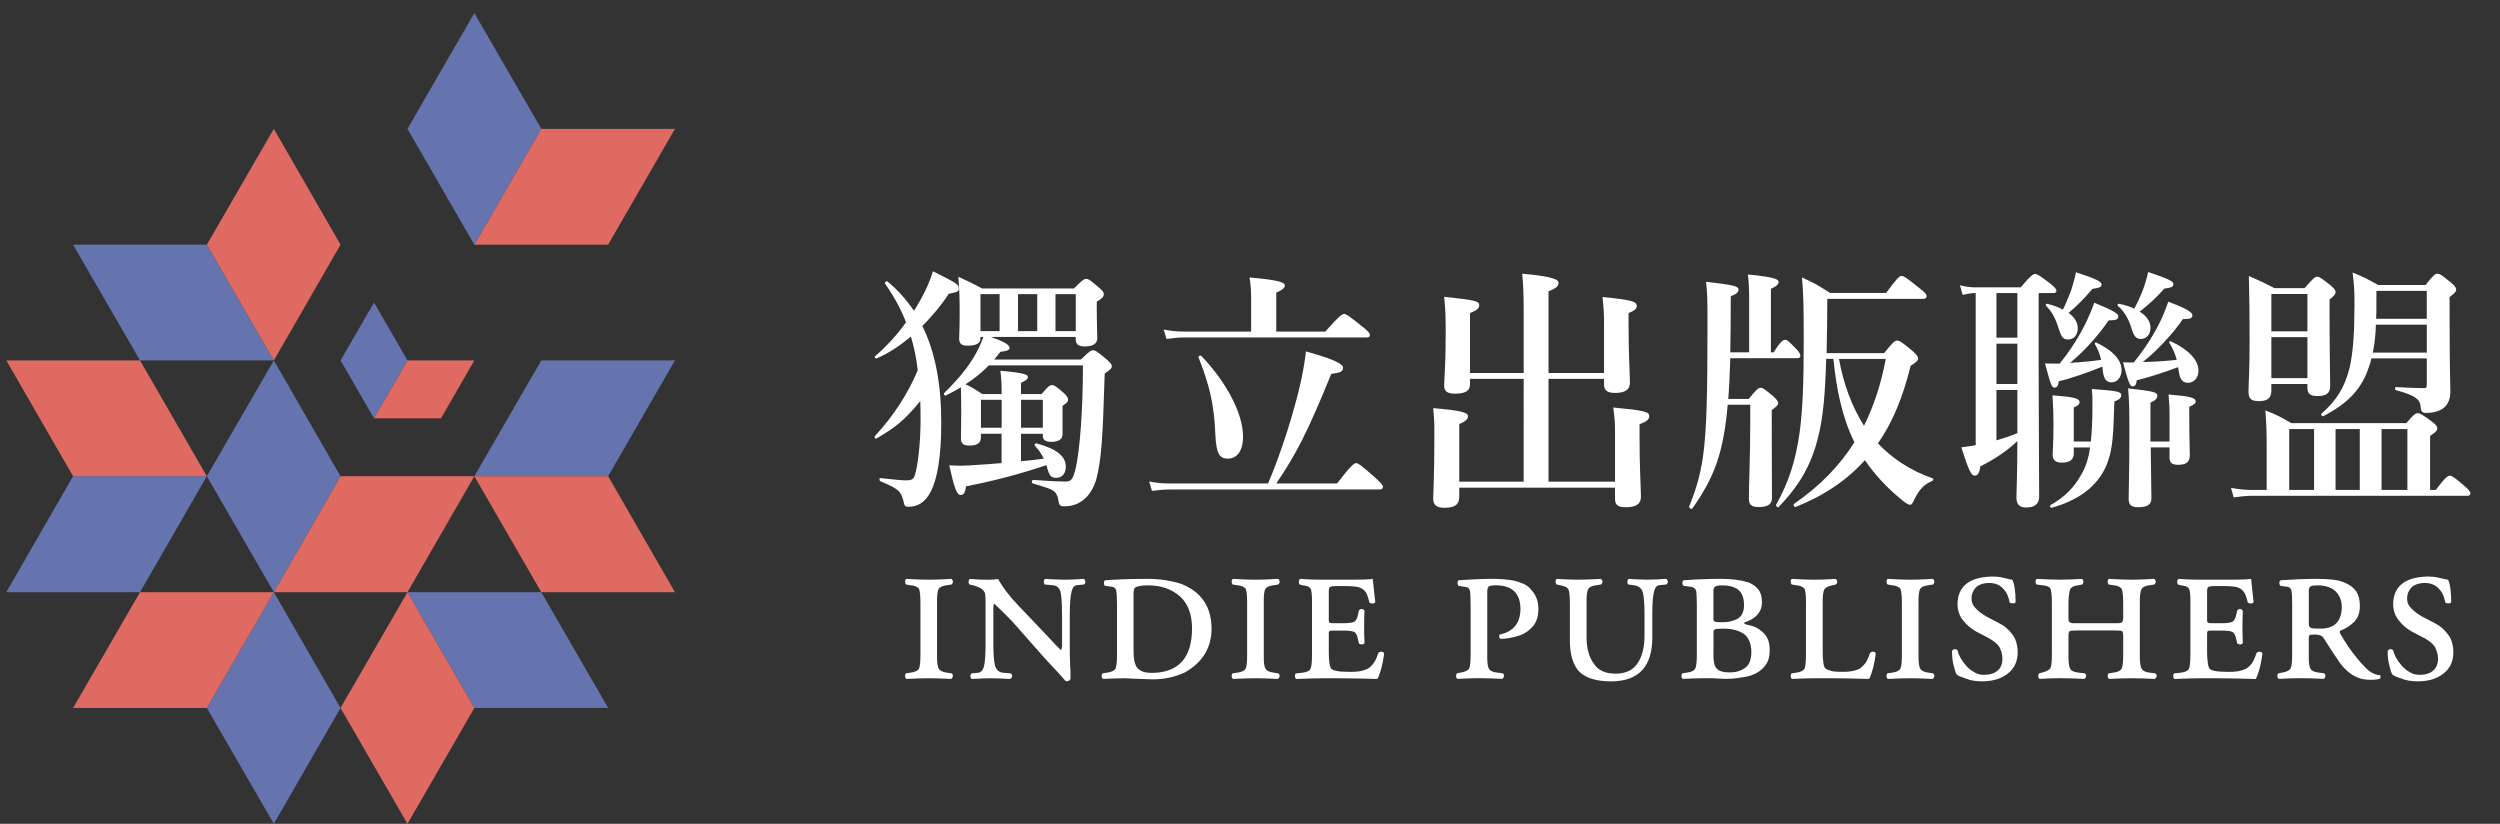 <?xml version="1.0" encoding="utf-8"?>
<!-- Generator: Adobe Illustrator 16.0.0, SVG Export Plug-In . SVG Version: 6.00 Build 0)  -->
<!DOCTYPE svg PUBLIC "-//W3C//DTD SVG 1.1//EN" "http://www.w3.org/Graphics/SVG/1.1/DTD/svg11.dtd">
<svg version="1.1" id="圖層_1" xmlns="http://www.w3.org/2000/svg" xmlns:xlink="http://www.w3.org/1999/xlink" x="0px" y="0px"
	 width="306.417px" height="100.973px" viewBox="0 0 306.417 100.973" enable-background="new 0 0 306.417 100.973"
	 xml:space="preserve">
<rect x="0" y="0" width="306.417" height="100.973" fill="#333333" stroke="none"/>
<g>
	<g>
		<polygon fill="#6574AF" points="8.958,29.99 17.16,44.176 33.563,44.176 25.352,29.99 		"/>
		<polygon fill="#6574AF" points="66.346,44.176 58.139,58.369 74.538,58.369 82.728,44.176 		"/>
		<polygon fill="#6574AF" points="33.563,44.176 25.352,58.369 33.563,72.581 41.739,58.369 		"/>
		<polygon fill="#6574AF" points="66.346,15.791 58.139,1.6 49.943,15.791 58.139,29.99 		"/>
		<polygon fill="#6574AF" points="45.846,37.086 41.739,44.176 45.846,51.276 49.943,44.176 		"/>
		<polygon fill="#6574AF" points="33.563,100.973 41.739,86.772 33.563,72.581 25.352,86.772 		"/>
		<polygon fill="#6574AF" points="0.771,72.581 17.16,72.581 25.352,58.369 8.958,58.369 		"/>
		<polygon fill="#6574AF" points="49.943,72.581 58.139,86.772 74.538,86.772 66.346,72.581 		"/>
	</g>
	<g>
		<g>
			<path fill="#FFFFFF" d="M112.815,73.952c0-0.924-0.063-1.52-0.174-1.781c-0.158-0.231-0.522-0.399-1.1-0.447l-0.508-0.085
				c-0.07-0.102-0.1-0.229-0.1-0.367c0-0.171,0.058-0.277,0.165-0.319c0.993,0.059,1.906,0.101,2.744,0.101
				c0.825,0,1.723-0.042,2.742-0.101c0.109,0.045,0.172,0.148,0.216,0.319c0,0.139-0.061,0.266-0.167,0.367l-0.515,0.085
				c-0.563,0.054-0.913,0.216-1.059,0.447c-0.161,0.262-0.221,0.857-0.209,1.781v6.26c-0.012,0.918,0.051,1.475,0.209,1.735
				c0.146,0.272,0.496,0.438,1.059,0.506l0.515,0.08c0.104,0.069,0.167,0.179,0.167,0.341c-0.044,0.154-0.106,0.261-0.216,0.341
				c-1.02-0.048-1.917-0.085-2.742-0.085c-0.838,0-1.751,0.04-2.744,0.085c-0.107-0.08-0.165-0.187-0.165-0.341
				c0-0.162,0.029-0.271,0.1-0.341l0.508-0.08c0.577-0.066,0.943-0.233,1.1-0.506c0.111-0.261,0.174-0.817,0.174-1.735V73.952z"/>
			<path fill="#FFFFFF" d="M130.165,75.339c0-1.388-0.057-2.322-0.189-2.817c-0.146-0.517-0.491-0.782-1.033-0.799l-0.908-0.085
				c-0.066-0.091-0.099-0.197-0.099-0.335c0-0.171,0.058-0.267,0.164-0.352c0.921,0.059,1.738,0.101,2.442,0.101
				c0.726,0,1.476-0.042,2.285-0.101c0.119,0.085,0.177,0.181,0.207,0.352c0,0.141-0.057,0.244-0.177,0.335l-0.806,0.085
				c-0.346,0-0.572,0.256-0.7,0.751c-0.15,0.522-0.231,1.478-0.231,2.854v4.691c0,0.346,0.023,0.895,0.044,1.635
				c0,0.173,0.013,0.33,0.04,0.471c0,0.179,0,0.341,0,0.479c0,0.314,0,0.529,0,0.631c-0.095,0.197-0.283,0.282-0.572,0.264
				c-0.152-0.208-1.014-1.158-2.592-2.83l-3.98-4.513c-1.085-1.121-1.816-1.827-2.203-2.157c-0.094,0-0.125,0.381-0.106,1.175v3.689
				c0,1.353,0.067,2.271,0.221,2.77c0.183,0.535,0.513,0.788,1.015,0.825l0.896,0.08c0.115,0.088,0.18,0.187,0.18,0.341
				c-0.033,0.138-0.122,0.245-0.234,0.341c-0.91-0.048-1.724-0.086-2.442-0.086c-0.668,0-1.438,0.04-2.28,0.086
				c-0.105-0.08-0.172-0.184-0.172-0.341c0-0.163,0.055-0.271,0.146-0.341l0.804-0.08c0.354-0.037,0.604-0.307,0.729-0.847
				c0.125-0.495,0.182-1.419,0.182-2.761v-5.003c0-0.469-0.021-0.814-0.054-1.092c-0.068-0.229-0.232-0.447-0.505-0.626
				c-0.308-0.184-0.641-0.313-0.994-0.396l-0.401-0.085c-0.106-0.102-0.137-0.229-0.117-0.367c0-0.152,0.04-0.264,0.169-0.319
				c1.021,0.082,1.794,0.111,2.345,0.096c0.396,0,0.769-0.04,1.093-0.096c0.59,1.07,1.473,2.233,2.648,3.424l2.57,2.705
				c0.333,0.351,0.799,0.825,1.35,1.43c0.578,0.614,0.942,0.99,1.124,1.158c0.122-0.086,0.177-0.442,0.148-1.113v-3.227H130.165z"/>
			<path fill="#FFFFFF" d="M136.908,74.3c0-0.926-0.033-1.549-0.083-1.868c-0.064-0.325-0.258-0.49-0.56-0.52l-0.819-0.104
				c-0.106-0.069-0.155-0.203-0.136-0.389c0-0.166,0.05-0.27,0.169-0.299c1.398-0.104,3.133-0.17,5.216-0.17
				c1.488,0,2.844,0.224,4.08,0.614c2.469,0.973,3.709,2.799,3.723,5.482c0,2.327-1.083,4.116-3.262,5.367
				c-1.297,0.597-2.66,0.874-4.054,0.85c-1.293-0.034-2.369-0.074-3.247-0.131c-0.826,0-1.731,0.035-2.757,0.08
				c-0.089-0.08-0.154-0.187-0.154-0.341c0-0.162,0.049-0.271,0.114-0.341l0.505-0.08c0.575-0.066,0.927-0.233,1.09-0.506
				c0.109-0.261,0.175-0.817,0.175-1.735V74.3z M138.942,79.791c-0.025,0.895,0.122,1.582,0.403,2.019
				c0.166,0.216,0.406,0.378,0.739,0.517c0.275,0.09,0.67,0.148,1.177,0.148c3.242-0.059,4.845-1.896,4.845-5.506
				c-0.022-1.73-0.52-3.024-1.508-3.895c-1.027-0.887-2.309-1.329-3.877-1.329c-0.884,0-1.434,0.112-1.628,0.317
				c-0.125,0.106-0.18,0.477-0.157,1.078v6.65H138.942z"/>
			<path fill="#FFFFFF" d="M152.857,73.952c0-0.924-0.055-1.52-0.181-1.781c-0.149-0.231-0.51-0.399-1.073-0.447l-0.532-0.085
				c-0.065-0.102-0.109-0.229-0.109-0.367c0-0.171,0.063-0.277,0.172-0.319c1.017,0.059,1.92,0.101,2.752,0.101
				c0.822,0,1.736-0.042,2.748-0.101c0.112,0.045,0.174,0.148,0.213,0.319c0,0.139-0.058,0.266-0.17,0.367l-0.517,0.085
				c-0.554,0.054-0.91,0.216-1.054,0.447c-0.167,0.262-0.232,0.857-0.207,1.781v6.26c-0.025,0.918,0.043,1.475,0.207,1.735
				c0.144,0.272,0.5,0.438,1.054,0.506l0.517,0.08c0.112,0.069,0.17,0.179,0.17,0.341c-0.039,0.154-0.101,0.261-0.213,0.341
				c-1.012-0.048-1.926-0.085-2.748-0.085c-0.832,0-1.735,0.04-2.752,0.085c-0.106-0.08-0.172-0.187-0.172-0.341
				c0-0.162,0.044-0.271,0.109-0.341l0.532-0.08c0.563-0.066,0.924-0.233,1.073-0.506c0.129-0.261,0.181-0.817,0.181-1.735V73.952z"
				/>
			<path fill="#FFFFFF" d="M160.814,73.976c0-0.927-0.046-1.523-0.152-1.784c-0.071-0.128-0.173-0.224-0.332-0.309
				c-0.155-0.054-0.376-0.106-0.623-0.144l-0.389-0.08c-0.08-0.077-0.126-0.197-0.126-0.356c0-0.171,0.062-0.267,0.179-0.352
				c0.794,0.066,1.638,0.101,2.537,0.101h3.831c1.311,0,2.157-0.034,2.512-0.101c0.061,0.527,0.151,1.48,0.311,2.854
				c-0.079,0.106-0.181,0.171-0.335,0.171c-0.139,0-0.261-0.048-0.384-0.117c-0.165-0.695-0.319-1.14-0.495-1.337
				c-0.255-0.33-0.597-0.532-1.07-0.609c-0.474-0.056-0.899-0.083-1.267-0.083h-1.18c-0.455,0-0.727,0.048-0.814,0.109
				c-0.126,0.083-0.176,0.347-0.152,0.78v3.109c-0.026,0.24,0.006,0.392,0.059,0.458c0.059,0.069,0.202,0.099,0.45,0.099h1.275
				c0.708,0,1.171-0.071,1.39-0.21c0.189-0.149,0.33-0.437,0.399-0.836l0.125-0.533c0.102-0.111,0.208-0.173,0.354-0.173
				c0.159,0.037,0.266,0.128,0.327,0.224c-0.045,0.725-0.045,1.382-0.045,1.954c0,0.626,0,1.286,0.045,2.005
				c-0.062,0.106-0.173,0.171-0.327,0.171c-0.146,0-0.253-0.048-0.354-0.109l-0.125-0.535c-0.069-0.399-0.21-0.705-0.399-0.857
				c-0.219-0.133-0.682-0.199-1.39-0.199h-1.275c-0.248,0-0.392,0.023-0.45,0.077c-0.059,0.106-0.085,0.276-0.059,0.554v2.013
				c0,0.441,0.021,0.833,0.059,1.188c0.037,0.367,0.112,0.639,0.231,0.836c0.125,0.122,0.359,0.216,0.674,0.282
				c0.314,0.074,0.853,0.111,1.587,0.111c0.868,0.027,1.59-0.093,2.141-0.346c0.293-0.149,0.549-0.389,0.777-0.687
				c0.229-0.293,0.432-0.729,0.597-1.289c0.136-0.117,0.269-0.16,0.409-0.146c0.176,0.008,0.28,0.094,0.31,0.253
				c-0.187,1.353-0.461,2.375-0.825,3.089c-1.646-0.048-3.172-0.086-4.574-0.086h-2.381c-0.759,0-1.76,0.04-2.992,0.086
				c-0.111-0.08-0.165-0.184-0.165-0.341c0-0.163,0.026-0.271,0.106-0.341l0.74-0.08c0.564-0.056,0.921-0.216,1.06-0.479
				c0.136-0.264,0.187-0.844,0.187-1.76v-6.243H160.814z"/>
			<path fill="#FFFFFF" d="M180.25,74.3c0-0.889-0.029-1.512-0.071-1.848c-0.08-0.33-0.259-0.484-0.564-0.511l-0.828-0.136
				c-0.102-0.072-0.139-0.202-0.139-0.392c0-0.162,0.056-0.267,0.173-0.296c1.475-0.104,2.91-0.173,4.315-0.173
				c1.459,0.032,2.557,0.173,3.254,0.49c0.245,0.059,0.49,0.187,0.714,0.324c0.261,0.174,0.481,0.392,0.689,0.677
				c0.226,0.234,0.396,0.535,0.54,0.91c0.154,0.395,0.224,0.85,0.224,1.353c-0.021,0.916-0.261,1.633-0.734,2.136
				c-0.461,0.5-0.959,0.831-1.494,1.025c-1.032,0.338-1.855,0.471-2.476,0.426c-0.125-0.197-0.139-0.381-0.037-0.514
				c1.693-0.347,2.54-1.417,2.54-3.18c-0.027-1.877-1.01-2.822-2.956-2.854c-0.524,0-0.849,0.063-0.955,0.17
				c-0.123,0.139-0.171,0.395-0.154,0.796v7.503c-0.017,0.919,0.042,1.499,0.204,1.76c0.146,0.261,0.498,0.421,1.063,0.479
				l0.623,0.08c0.106,0.069,0.171,0.178,0.171,0.341c-0.046,0.154-0.106,0.261-0.224,0.341c-1.084-0.048-2.04-0.085-2.849-0.085
				c-0.842,0-1.715,0.039-2.645,0.085c-0.117-0.08-0.165-0.187-0.165-0.341c0-0.163,0.04-0.271,0.109-0.341l0.415-0.08
				c0.564-0.085,0.927-0.267,1.078-0.506c0.112-0.261,0.179-0.817,0.179-1.736V74.3L180.25,74.3z"/>
			<path fill="#FFFFFF" d="M192.412,73.952c0-0.924-0.056-1.51-0.197-1.76c-0.148-0.224-0.506-0.383-1.064-0.469l-0.373-0.085
				c-0.074-0.102-0.122-0.229-0.122-0.367c0-0.171,0.063-0.277,0.181-0.319c0.89,0.059,1.747,0.101,2.599,0.101
				c0.839,0,1.741-0.042,2.748-0.101c0.119,0.045,0.196,0.148,0.229,0.319c0,0.139-0.062,0.266-0.173,0.367l-0.52,0.085
				c-0.548,0.054-0.899,0.216-1.033,0.447c-0.17,0.262-0.25,0.857-0.229,1.781v3.943c-0.021,1.411,0.253,2.534,0.828,3.354
				c0.524,0.892,1.435,1.32,2.731,1.32c1.254,0,2.151-0.429,2.727-1.32c0.54-0.822,0.819-1.94,0.819-3.344v-2.58
				c0-1.353-0.077-2.29-0.229-2.787c-0.173-0.498-0.562-0.772-1.172-0.817l-0.594-0.083c-0.085-0.091-0.106-0.197-0.106-0.335
				c0-0.174,0.051-0.27,0.157-0.352c0.807,0.056,1.576,0.096,2.313,0.096c0.719,0,1.48-0.04,2.285-0.096
				c0.106,0.082,0.178,0.178,0.207,0.352c0,0.138-0.074,0.244-0.187,0.335l-0.798,0.083c-0.352,0-0.575,0.253-0.698,0.75
				c-0.154,0.52-0.224,1.468-0.224,2.854v2.759c0.027,3.6-1.666,5.429-5.066,5.429c-1.744,0-3.035-0.384-3.853-1.158
				c-0.802-0.817-1.192-2.139-1.183-3.946v-4.457H192.412z"/>
			<path fill="#FFFFFF" d="M207.977,74.3c0-0.889-0.042-1.512-0.071-1.848c-0.099-0.33-0.333-0.484-0.706-0.54l-0.836-0.104
				c-0.112-0.069-0.159-0.203-0.154-0.389c0-0.166,0.059-0.27,0.17-0.299c1.396-0.104,2.89-0.17,4.489-0.17
				c1.305-0.011,2.438,0.128,3.4,0.423c0.508,0.189,0.921,0.482,1.232,0.86c0.309,0.383,0.458,0.927,0.458,1.605
				c-0.006,1.171-0.74,1.988-2.151,2.457c-0.112,0.139,0.109,0.264,0.692,0.357c0.532,0.101,1.075,0.391,1.581,0.856
				c0.271,0.24,0.463,0.533,0.618,0.89c0.148,0.354,0.205,0.78,0.205,1.289c0,0.737-0.139,1.317-0.447,1.754
				c-0.317,0.461-0.765,0.854-1.313,1.126c-0.526,0.248-1.107,0.405-1.725,0.467c-0.623,0.127-1.286,0.173-1.968,0.173
				c-0.25,0-0.583-0.017-1.004-0.048c-0.421-0.032-0.868-0.037-1.376-0.037c-0.839,0-1.781,0.037-2.82,0.085
				c-0.111-0.08-0.162-0.187-0.162-0.341c0-0.165,0.037-0.274,0.115-0.341l0.511-0.08c0.575-0.069,0.927-0.234,1.067-0.509
				c0.131-0.261,0.194-0.825,0.194-1.735V74.3L207.977,74.3z M210.011,75.792c-0.016,0.205,0.026,0.325,0.157,0.384
				c0.077,0.061,0.344,0.09,0.743,0.09c0.887,0.021,1.592-0.148,2.105-0.463c0.503-0.293,0.748-0.879,0.748-1.72
				c-0.029-0.847-0.276-1.459-0.748-1.829c-0.503-0.341-1.113-0.509-1.823-0.509c-0.546,0-0.874,0.062-0.999,0.168
				c-0.148,0.151-0.199,0.327-0.184,0.609V75.792z M210.011,80.241c-0.016,0.822,0.112,1.387,0.396,1.706
				c0.274,0.314,0.81,0.469,1.633,0.469c0.702,0,1.317-0.178,1.853-0.559c0.501-0.367,0.762-1.012,0.767-1.934
				c-0.005-1.083-0.367-1.874-1.012-2.289c-0.665-0.399-1.453-0.586-2.375-0.586c-0.574,0-0.932,0.032-1.075,0.091
				c-0.149,0.069-0.202,0.187-0.181,0.378v2.724H210.011z"/>
			<path fill="#FFFFFF" d="M221.358,73.952c0-0.924-0.059-1.52-0.174-1.781c-0.156-0.231-0.508-0.399-1.078-0.447l-0.514-0.085
				c-0.071-0.102-0.106-0.229-0.106-0.367c0-0.171,0.051-0.277,0.157-0.319c1.001,0.059,1.917,0.101,2.753,0.101
				c0.839,0,1.698-0.042,2.566-0.101c0.112,0.045,0.187,0.148,0.227,0.319c0,0.139-0.051,0.266-0.168,0.367l-0.346,0.085
				c-0.549,0.096-0.895,0.267-1.038,0.469c-0.171,0.25-0.248,0.836-0.234,1.76v6.015c0,0.421,0.021,0.825,0.074,1.172
				c0.037,0.352,0.099,0.602,0.221,0.74c0.096,0.117,0.296,0.224,0.615,0.309c0.285,0.117,0.772,0.154,1.459,0.154
				c0.842,0.026,1.518-0.093,2.088-0.346c0.266-0.149,0.506-0.39,0.748-0.688c0.221-0.293,0.407-0.729,0.599-1.288
				c0.128-0.117,0.261-0.16,0.402-0.139c0.162,0,0.264,0.085,0.295,0.245c-0.17,1.353-0.452,2.375-0.81,3.088
				c-1.658-0.048-3.157-0.085-4.496-0.085h-2.207c-0.836,0-1.752,0.04-2.754,0.085c-0.105-0.08-0.156-0.187-0.156-0.341
				c0-0.162,0.034-0.271,0.106-0.341l0.514-0.08c0.569-0.066,0.921-0.233,1.078-0.506c0.117-0.261,0.173-0.817,0.173-1.735v-6.26
				H221.358z"/>
			<path fill="#FFFFFF" d="M233.107,73.952c0-0.924-0.045-1.52-0.188-1.781c-0.142-0.231-0.501-0.399-1.07-0.447l-0.506-0.085
				c-0.086-0.102-0.115-0.229-0.115-0.367c0-0.171,0.051-0.277,0.152-0.319c1.022,0.059,1.933,0.101,2.756,0.101
				c0.825,0,1.738-0.042,2.747-0.101c0.106,0.045,0.173,0.148,0.205,0.319c0,0.139-0.043,0.266-0.16,0.367l-0.514,0.085
				c-0.564,0.054-0.918,0.216-1.057,0.447c-0.16,0.262-0.224,0.857-0.213,1.781v6.26c-0.011,0.918,0.056,1.475,0.213,1.735
				c0.139,0.272,0.492,0.438,1.057,0.506l0.514,0.08c0.117,0.069,0.16,0.179,0.16,0.341c-0.032,0.154-0.099,0.261-0.205,0.341
				c-1.009-0.048-1.922-0.085-2.747-0.085c-0.823,0-1.733,0.04-2.756,0.085c-0.102-0.08-0.152-0.187-0.152-0.341
				c0-0.162,0.029-0.271,0.115-0.341l0.506-0.08c0.569-0.066,0.929-0.233,1.07-0.506c0.148-0.261,0.188-0.817,0.188-1.735V73.952z"
				/>
			<path fill="#FFFFFF" d="M242.309,77.463c-0.668-0.367-1.214-0.825-1.669-1.384c-0.463-0.564-0.7-1.226-0.711-1.989
				c0.011-2.218,1.419-3.357,4.22-3.427c0.469,0,0.905,0.037,1.3,0.131c0.361,0.085,0.761,0.184,1.197,0.269
				c0.267,0.543,0.4,1.459,0.4,2.731c-0.04,0.106-0.134,0.16-0.299,0.16c-0.181,0-0.33-0.032-0.429-0.093
				c-0.034-0.28-0.117-0.53-0.224-0.81c-0.109-0.309-0.261-0.575-0.487-0.796c-0.394-0.517-0.987-0.794-1.783-0.802
				c-0.768,0.008-1.337,0.224-1.662,0.569c-0.351,0.379-0.524,0.823-0.524,1.318c0,0.503,0.174,0.884,0.524,1.225
				c0.314,0.352,0.743,0.674,1.278,0.982l1.678,0.887c0.526,0.256,1.021,0.66,1.49,1.272c0.458,0.554,0.682,1.315,0.698,2.271
				c-0.017,1.094-0.41,1.928-1.177,2.553c-0.788,0.634-1.856,0.982-3.225,0.982c-0.802,0-1.465-0.138-1.983-0.349
				c-0.538-0.176-0.911-0.324-1.097-0.495c-0.128-0.191-0.237-0.549-0.362-1.055c-0.139-0.489-0.208-1.08-0.208-1.815
				c0.069-0.141,0.182-0.229,0.341-0.239c0.152,0,0.271,0.059,0.347,0.181c0.111,0.562,0.447,1.169,1.041,1.855
				c0.269,0.307,0.599,0.575,0.972,0.783c0.375,0.236,0.777,0.335,1.208,0.335c0.703,0,1.257-0.162,1.673-0.514
				c0.404-0.335,0.594-0.828,0.594-1.48c0-0.447-0.12-0.916-0.354-1.382c-0.261-0.434-0.78-0.852-1.55-1.248L242.309,77.463z"/>
			<path fill="#FFFFFF" d="M259.261,76.385c0.415,0.019,0.687-0.023,0.802-0.099c0.106-0.09,0.173-0.287,0.173-0.62v-1.715
				c0-0.924-0.066-1.52-0.194-1.781c-0.152-0.231-0.498-0.399-1.078-0.447l-0.533-0.085c-0.069-0.102-0.099-0.229-0.099-0.367
				c0-0.171,0.057-0.277,0.16-0.319c1.007,0.059,1.936,0.101,2.756,0.101c0.833,0,1.752-0.042,2.747-0.101
				c0.112,0.045,0.197,0.148,0.234,0.319c0,0.139-0.059,0.267-0.181,0.367l-0.512,0.085c-0.548,0.054-0.892,0.216-1.032,0.447
				c-0.168,0.262-0.251,0.857-0.234,1.781v6.26c-0.017,0.918,0.066,1.499,0.234,1.763c0.141,0.261,0.484,0.418,1.032,0.479
				l0.637,0.08c0.109,0.066,0.168,0.176,0.168,0.341c-0.032,0.154-0.123,0.261-0.229,0.341c-1.091-0.051-2.05-0.085-2.859-0.085
				c-0.819,0-1.752,0.037-2.758,0.085c-0.106-0.08-0.16-0.187-0.16-0.341c0-0.165,0.029-0.274,0.102-0.341l0.532-0.08
				c0.58-0.068,0.927-0.233,1.076-0.508c0.127-0.261,0.191-0.817,0.191-1.736v-2.202c0-0.356-0.048-0.58-0.139-0.651
				c-0.111-0.057-0.392-0.078-0.836-0.078h-4.776c-0.429,0-0.714,0.027-0.794,0.078c-0.133,0.071-0.176,0.295-0.165,0.651v2.202
				c-0.011,0.919,0.054,1.499,0.214,1.76c0.138,0.261,0.489,0.421,1.06,0.479l0.719,0.08c0.119,0.069,0.17,0.178,0.17,0.341
				c-0.032,0.154-0.106,0.261-0.218,0.341c-1.18-0.048-2.157-0.085-2.956-0.085c-0.856,0-1.692,0.039-2.529,0.085
				c-0.111-0.08-0.162-0.187-0.162-0.341c0-0.163,0.037-0.271,0.106-0.341l0.307-0.08c0.548-0.128,0.899-0.307,1.067-0.543
				c0.13-0.229,0.188-0.796,0.188-1.696V73.95c0-0.938-0.059-1.553-0.188-1.832c-0.136-0.216-0.514-0.357-1.067-0.396l-0.623-0.083
				c-0.08-0.102-0.131-0.229-0.131-0.37c0-0.173,0.072-0.276,0.184-0.316c1.086,0.056,2.045,0.096,2.844,0.096
				c0.839,0,1.72-0.04,2.644-0.096c0.104,0.042,0.184,0.148,0.211,0.316c0,0.142-0.057,0.269-0.155,0.37l-0.415,0.083
				c-0.543,0.05-0.887,0.215-1.027,0.447c-0.077,0.136-0.128,0.352-0.163,0.62c-0.05,0.295-0.082,0.682-0.082,1.163v1.715
				c-0.011,0.33,0.034,0.53,0.168,0.62c0.13,0.075,0.386,0.117,0.793,0.099H259.261z"/>
			<path fill="#FFFFFF" d="M268.478,73.976c0-0.927-0.047-1.523-0.154-1.784c-0.068-0.128-0.188-0.224-0.335-0.309
				c-0.165-0.054-0.373-0.106-0.647-0.144l-0.378-0.08c-0.069-0.077-0.114-0.197-0.114-0.356c0-0.171,0.063-0.267,0.165-0.352
				c0.81,0.066,1.656,0.101,2.529,0.101h3.85c1.329,0,2.168-0.034,2.519-0.101c0.046,0.527,0.155,1.48,0.301,2.854
				c-0.082,0.106-0.184,0.171-0.327,0.171s-0.266-0.048-0.375-0.117c-0.168-0.695-0.336-1.14-0.514-1.337
				c-0.24-0.33-0.592-0.532-1.07-0.609c-0.464-0.056-0.89-0.083-1.249-0.083h-1.206c-0.437,0-0.711,0.048-0.804,0.109
				c-0.128,0.083-0.171,0.347-0.152,0.78v3.109c-0.019,0.24,0.006,0.392,0.072,0.458c0.048,0.069,0.197,0.099,0.432,0.099h1.28
				c0.711,0,1.169-0.071,1.376-0.21c0.192-0.149,0.344-0.437,0.41-0.836l0.139-0.533c0.096-0.111,0.208-0.173,0.356-0.173
				c0.142,0.037,0.248,0.128,0.314,0.224c-0.026,0.725-0.048,1.382-0.048,1.954c0,0.626,0.021,1.286,0.048,2.005
				c-0.066,0.106-0.173,0.171-0.314,0.171c-0.148,0-0.261-0.048-0.356-0.109l-0.139-0.535c-0.066-0.399-0.218-0.705-0.41-0.857
				c-0.207-0.133-0.665-0.199-1.376-0.199h-1.28c-0.234,0-0.387,0.023-0.432,0.077c-0.066,0.106-0.091,0.276-0.072,0.554v2.013
				c0,0.441,0.024,0.833,0.072,1.188c0.037,0.367,0.111,0.639,0.218,0.836c0.123,0.122,0.352,0.216,0.661,0.282
				c0.335,0.074,0.854,0.111,1.607,0.111c0.879,0.027,1.587-0.093,2.141-0.346c0.29-0.149,0.549-0.389,0.783-0.687
				c0.21-0.293,0.399-0.729,0.58-1.289c0.154-0.117,0.277-0.16,0.413-0.146c0.178,0.008,0.274,0.094,0.309,0.253
				c-0.184,1.353-0.453,2.375-0.813,3.089c-1.653-0.048-3.2-0.086-4.584-0.086h-2.364c-0.794,0-1.776,0.04-3.006,0.086
				c-0.115-0.08-0.163-0.184-0.163-0.341c0-0.163,0.026-0.271,0.102-0.341l0.734-0.08c0.575-0.056,0.927-0.216,1.076-0.479
				c0.122-0.264,0.188-0.844,0.188-1.76v-6.243H268.478z"/>
			<path fill="#FFFFFF" d="M280.951,74.3c0-0.926-0.034-1.544-0.087-1.868c-0.059-0.325-0.264-0.49-0.56-0.52l-0.751-0.104
				c-0.133-0.064-0.17-0.171-0.17-0.35c-0.029-0.156,0.031-0.269,0.17-0.338c1.496-0.104,2.982-0.17,4.465-0.17
				c0.642,0,1.291,0.026,1.914,0.096c0.629,0.071,1.193,0.221,1.678,0.479c0.484,0.218,0.905,0.554,1.206,0.993
				c0.285,0.449,0.429,1.051,0.429,1.794c-0.019,0.865-0.277,1.531-0.791,1.994c-0.498,0.447-1.027,0.788-1.598,0.979
				c-0.093,0.117-0.093,0.271,0,0.427c0.682,1.149,1.318,2.093,1.92,2.816c0.554,0.697,1.067,1.225,1.499,1.627
				c0.509,0.396,0.978,0.594,1.425,0.594c0.111,0.144,0.111,0.304,0,0.431c-0.224,0.088-0.607,0.139-1.135,0.139
				c-1.48,0.043-2.742-0.665-3.786-2.093c-0.687-0.993-1.342-2.007-1.97-3.003c-0.109-0.181-0.256-0.293-0.463-0.367
				c-0.195-0.059-0.4-0.085-0.618-0.085c-0.346,0-0.554,0.021-0.626,0.053c-0.088,0.074-0.122,0.21-0.122,0.399v1.98
				c-0.019,0.919,0.048,1.499,0.21,1.763c0.145,0.261,0.493,0.418,1.049,0.479l0.629,0.08c0.102,0.066,0.16,0.176,0.16,0.341
				c-0.032,0.154-0.091,0.261-0.222,0.341c-1.083-0.051-2.031-0.085-2.852-0.085c-0.83,0-1.72,0.037-2.63,0.085
				c-0.134-0.08-0.187-0.187-0.187-0.341c-0.032-0.165,0.023-0.274,0.136-0.341l0.404-0.08c0.57-0.088,0.927-0.269,1.073-0.509
				c0.122-0.261,0.194-0.817,0.194-1.735V74.3H280.951z M282.985,76.343c-0.019,0.316,0.051,0.508,0.211,0.588
				c0.144,0.109,0.508,0.117,1.14,0.117c1.772,0.032,2.665-0.852,2.688-2.662c0-0.728-0.234-1.337-0.692-1.848
				c-0.481-0.498-1.208-0.768-2.172-0.794c-0.458,0-0.777,0.026-0.953,0.128c-0.171,0.096-0.24,0.314-0.224,0.666v3.805H282.985z"/>
			<path fill="#FFFFFF" d="M295.699,77.463c-0.661-0.367-1.223-0.825-1.659-1.384c-0.461-0.564-0.703-1.225-0.722-1.989
				c0.019-2.218,1.428-3.357,4.218-3.427c0.471,0,0.905,0.037,1.305,0.131c0.356,0.085,0.764,0.184,1.214,0.269
				c0.261,0.543,0.378,1.459,0.378,2.731c-0.037,0.106-0.133,0.16-0.301,0.16c-0.184,0-0.319-0.032-0.407-0.093
				c-0.054-0.28-0.144-0.53-0.234-0.81c-0.104-0.309-0.277-0.575-0.484-0.796c-0.405-0.517-0.996-0.794-1.792-0.802
				c-0.77,0.008-1.323,0.224-1.67,0.569c-0.346,0.379-0.516,0.823-0.516,1.318c0,0.503,0.17,0.884,0.516,1.225
				c0.33,0.352,0.757,0.674,1.289,0.982l1.688,0.887c0.515,0.256,1.007,0.66,1.476,1.272c0.463,0.554,0.687,1.315,0.705,2.271
				c-0.019,1.094-0.401,1.928-1.185,2.553c-0.771,0.634-1.837,0.982-3.216,0.982c-0.813,0-1.465-0.138-1.981-0.349
				c-0.545-0.176-0.921-0.324-1.102-0.495c-0.125-0.191-0.237-0.549-0.352-1.055c-0.144-0.489-0.221-1.08-0.221-1.815
				c0.077-0.141,0.184-0.229,0.34-0.239c0.146,0,0.264,0.059,0.354,0.181c0.109,0.562,0.447,1.169,1.036,1.855
				c0.273,0.307,0.588,0.575,0.966,0.783c0.378,0.237,0.777,0.335,1.214,0.335c0.692,0,1.268-0.162,1.664-0.514
				c0.397-0.335,0.6-0.828,0.6-1.48c0-0.447-0.12-0.915-0.354-1.382c-0.264-0.434-0.764-0.852-1.552-1.248L295.699,77.463z"/>
		</g>
		<g>
			<path fill="#FFFFFF" d="M107.438,43.926c-0.163,0.07-0.299-0.175-0.18-0.265c1.304-1.112,2.659-2.576,3.793-4.152
				c-0.637-1.649-1.475-3.187-2.588-4.763c-0.09-0.115,0.193-0.341,0.319-0.243c1.257,1.031,2.329,2.258,3.239,3.594
				c0.308-0.479,0.624-1.03,0.908-1.53c0.627-1.163,1.122-2.292,1.417-3.317c2.718,1.345,3.185,1.62,3.185,2.063
				c0,0.413-0.12,0.468-1.249,0.696c-0.881,1.374-2.007,2.712-3.233,3.952c1.572,3.158,2.318,7.081,2.318,11.839
				c0,4.209-0.473,6.898-1.313,8.501c-0.662,1.281-1.601,1.816-2.727,1.816c-0.354,0-0.495-0.128-0.559-0.575
				c-0.355-1.385-0.592-1.587-2.863-2.564c-0.151-0.061-0.151-0.412,0-0.381c2.383,0.256,2.672,0.277,3.174,0.277
				c0.622,0,0.843-0.117,1.012-0.527c0.393-1.046,0.739-4.05,0.739-6.825c0-0.813,0-1.592-0.036-2.361
				c-1.943,2.361-3.06,3.236-5.378,4.589c-0.14,0.056-0.278-0.157-0.197-0.286c2.29-2.481,4.071-5.208,5.265-8.09
				c-0.152-1.406-0.441-2.792-0.84-4.135C110.271,42.408,108.815,43.354,107.438,43.926z M120.174,41.525
				c0,0.564-0.573,0.845-1.579,0.845c-0.714,0-1.033-0.221-1.033-0.884c0-0.528,0.063-1.058,0.063-3.194
				c0-1.446-0.034-2.888-0.164-4.373c1.392,0.646,1.639,0.768,2.927,1.437h11.243c0.979-0.984,1.218-1.173,1.494-1.173
				c0.294,0,0.551,0.188,1.534,1.036c0.458,0.368,0.63,0.592,0.63,0.831c0,0.33-0.206,0.535-0.861,0.923v0.747
				c0,1.943,0.063,3.288,0.063,3.74c0,0.653-0.536,1.005-1.551,1.005c-0.712,0-1.088-0.271-1.088-0.822v-0.347h-10.4
				c1.515,0.537,2.287,0.951,2.287,1.33c0,0.275-0.248,0.393-1.124,0.497l-0.755,0.942h10.625c0.968-0.942,1.218-1.131,1.473-1.131
				c0.317,0,0.562,0.188,1.657,1.099c0.466,0.398,0.654,0.622,0.654,0.877c0,0.213-0.088,0.32-0.868,0.876
				c-0.252,8.433-0.438,10.618-1.027,12.953c-0.253,0.87-0.671,1.616-1.174,2.154c-0.718,0.756-1.62,1.16-2.664,1.16
				c-0.654,0-0.72-0.059-0.868-1.043c-0.356-0.933-0.356-0.933-3.109-1.776c-0.166-0.019-0.093-0.413,0.07-0.413
				c1.679,0.123,2.901,0.197,4.01,0.197c0.682,0,0.9-0.313,1.243-1.789c0.447-2.066,0.851-6.771,0.851-12.444h-11.529
				c-0.851,0.873-1.826,1.657-2.859,2.313c0.854,0.409,1.218,0.653,2.068,1.202h2.352V47.73c0-0.843-0.063-1.629-0.153-2.285
				c3.062,0.248,3.369,0.529,3.369,0.739c0,0.291-0.212,0.45-0.839,0.736v1.382h2.517c0.774-0.919,1.02-1.104,1.277-1.104
				c0.312,0,0.533,0.185,1.41,0.935c0.377,0.346,0.566,0.605,0.566,0.842c0,0.259-0.122,0.385-0.679,0.764v3.446
				c0,0.655-0.449,0.972-1.42,0.972c-0.785,0-1.003-0.346-1.003-0.751v-0.239h-2.669v3.365c0.938-0.096,1.848-0.176,2.794-0.319
				c-0.28-0.575-0.624-1.076-1.1-1.598c-0.1-0.117,0.059-0.314,0.219-0.269c2.574,0.716,3.58,1.6,3.58,2.883
				c0,0.799-0.484,1.337-1.135,1.337c-0.716,0-0.88-0.219-1.221-1.465l-0.038-0.09c-3.005,1.017-6.099,1.866-9.837,2.598
				c-0.093,0.743-0.283,1.061-0.648,1.061c-0.485,0-0.77-0.794-1.412-3.643c1.06,0.074,1.876,0.074,3.536-0.054
				c0.902-0.056,1.875-0.125,2.882-0.213v-3.597h-2.536v0.447c0,0.687-0.45,0.998-1.412,0.998c-0.755,0-1.033-0.233-1.033-0.889
				c0-0.535,0.033-1.648,0.033-2.96c0-0.893,0-1.73-0.033-3.288c-0.601,0.348-1.191,0.688-1.86,1.004
				c-0.119,0.068-0.31-0.177-0.185-0.315c1.636-1.595,2.792-3.004,3.637-4.411c0.474-0.788,0.854-1.601,1.162-2.454h-0.368v0.229
				H120.174z M122.521,40.586v-4.534h-2.346v4.534H122.521z M120.233,49.004v3.418h2.536v-3.418H120.233z M124.772,40.586h2.359
				v-4.534h-2.359V40.586z M127.815,49.004h-2.669v3.418h2.669V49.004z M129.369,40.586h2.484v-4.534h-2.484V40.586z"/>
			<path fill="#FFFFFF" d="M155.423,59.258c1.603-3.749,3.16-8.678,4.018-12.47c0.307-1.437,0.52-2.724,0.626-3.716
				c3.222,0.897,4.547,1.491,4.547,1.996c0,0.478-0.354,0.624-1.442,0.757c-2.859,7.013-4.289,9.83-6.744,13.433h7.449
				c1.73-2.247,2.106-2.492,2.327-2.492c0.282,0,0.599,0.245,2.284,1.715c0.751,0.691,1.015,0.979,1.015,1.177
				c0,0.221-0.102,0.332-0.415,0.332h-25.605c-0.69,0-1.375,0.062-2.288,0.174l-0.346-1.146c1.009,0.197,1.78,0.24,2.527,0.24
				H155.423z M153.345,36.32c0-0.688-0.055-1.47-0.19-2.313c3.956,0.338,4.329,0.679,4.329,1.001c0,0.278-0.344,0.546-1.057,0.867
				v4.766h6.012c1.688-1.917,2.074-2.157,2.289-2.157c0.288,0,0.629,0.24,2.191,1.501c0.732,0.558,0.978,0.841,0.978,1.062
				c0,0.227-0.096,0.312-0.405,0.312h-22.322c-0.654,0-1.309,0.065-2.191,0.186l-0.35-1.15c1.011,0.193,1.765,0.245,2.512,0.245
				h8.205V36.32z M150.472,56.212c-1.009,0-1.406-0.615-1.514-3.012c-0.147-3.78-0.774-6.137-2.061-9.392
				c-0.065-0.15,0.25-0.312,0.347-0.18c3.094,3.233,5.111,7.048,5.111,9.899C152.355,55.349,151.567,56.212,150.472,56.212z"/>
			<path fill="#FFFFFF" d="M189.798,46.44v12.595h8.152v-5.834c0-1.426-0.035-1.832-0.219-3.255c3.765,0.357,4.412,0.51,4.412,1.062
				c0,0.416-0.378,0.702-1.19,0.98v1.476c0,3.894,0.171,6.551,0.171,7.43c0,0.878-0.6,1.277-1.856,1.277
				c-0.944,0-1.32-0.276-1.32-1.022v-1.373h-19.093v1.118c0,0.942-0.537,1.342-1.805,1.342c-0.964,0-1.387-0.314-1.387-1.15
				c0-0.692,0.141-2.822,0.141-7.108c0-1.473,0.043-2.087-0.141-3.954c3.389,0.283,4.262,0.527,4.262,0.985
				c0,0.389-0.313,0.638-1.07,0.98v7.047h7.897V46.44h-6.579v0.654c0,0.825-0.564,1.158-1.877,1.158
				c-0.942,0-1.291-0.335-1.291-1.002c0-0.707,0.188-2.438,0.188-6.277c0-1.808,0-2.777-0.188-4.594c3.82,0.403,4.3,0.526,4.3,1.033
				c0,0.371-0.319,0.652-1.132,0.957v7.349h6.579v-7.716c0-1.956-0.062-3.379-0.182-4.458c4.031,0.368,4.452,0.761,4.452,1.137
				c0,0.426-0.416,0.72-1.225,1.017v10.021h6.805v-5.931c0-1.421-0.042-1.96-0.188-3.383c3.512,0.349,4.198,0.531,4.198,1.101
				c0,0.347-0.285,0.586-1.006,0.861v1.421c0,3.743,0.17,6.249,0.17,7.097c0,0.861-0.569,1.274-1.826,1.274
				c-0.97,0-1.348-0.341-1.348-1.035v-0.687h-6.805V46.44z"/>
			<path fill="#FFFFFF" d="M212.077,43.905c-0.091,2.537-0.149,3.825-0.25,4.988h2.513c0.94-1.161,1.18-1.363,1.436-1.363
				c0.306,0,0.562,0.2,1.536,1.015c0.437,0.421,0.634,0.619,0.634,0.878c0,0.219-0.102,0.316-0.788,0.846v1.759
				c0,4.675,0.026,7.963,0.026,9.031c0,0.814-0.62,1.089-1.664,1.089c-0.804,0-1.163-0.31-1.163-0.967
				c0-1.943,0.167-5.304,0.167-9.491v-2.086h-2.766c-0.24,2.916-0.682,5.155-1.311,7.051c-0.727,2.088-1.704,3.805-3.029,5.677
				c-0.117,0.133-0.453-0.096-0.378-0.25c0.804-2.003,1.339-3.733,1.693-6.135c0.468-3.336,0.548-7.966,0.548-16.437
				c0-2.938-0.016-3.585-0.181-4.978c3.392,0.403,3.982,0.528,3.982,0.976c0,0.305-0.244,0.526-0.947,0.813
				c0,2.565-0.024,4.858-0.059,6.862h2.313v-6.726c0-1.102-0.051-2.023-0.157-2.812c3.448,0.319,3.768,0.627,3.768,0.919
				c0,0.286-0.319,0.564-0.945,0.84v7.778h0.346c0.777-1.282,1.161-1.537,1.38-1.537c0.295,0,0.532,0.255,1.347,1.095
				c0.288,0.278,0.533,0.622,0.533,0.841c0,0.229-0.097,0.324-0.405,0.324H212.077z M223.831,43.995
				c-0.119,4.136-0.364,7.121-0.966,9.492c-0.854,3.537-2.321,6.006-4.861,8.654c-0.086,0.128-0.379-0.13-0.32-0.253
				c1.545-2.782,2.394-5.362,2.887-8.864c0.386-2.811,0.506-6.268,0.506-11.126c0-4.515-0.032-5.688-0.216-7.894
				c1.698,0.783,1.912,0.928,3.447,1.898h6.869c1.38-1.87,1.638-2.078,1.88-2.078c0.307,0,0.597,0.208,2.157,1.459
				c0.724,0.554,0.916,0.766,0.916,1.033c0,0.208-0.131,0.317-0.464,0.317h-11.698c0,2.695-0.059,4.828-0.086,6.646h7.045
				c1.095-1.363,1.342-1.535,1.582-1.535c0.324,0,0.575,0.172,1.831,1.213c0.56,0.496,0.746,0.718,0.746,0.963
				c0,0.297-0.213,0.477-0.911,0.918c-0.902,3.73-2.183,6.901-3.999,9.504c1.758,1.869,3.983,3.333,6.712,4.289
				c0.146,0.066,0.051,0.285-0.101,0.346c-0.887,0.341-1.48,0.94-2.101,2.128c-0.314,0.694-0.367,0.756-0.626,0.756
				c-0.194,0-0.663-0.319-1.228-0.814c-1.627-1.353-3.072-2.902-4.257-4.648c-2.202,2.451-4.966,4.329-8.496,5.74
				c-0.165,0.058-0.314-0.277-0.202-0.373c3.189-2.202,5.591-4.67,7.412-7.557c-1.576-3.211-2.226-6.712-2.572-10.224h-0.887V43.995
				z M225.399,43.995c0.527,2.92,1.483,5.679,3.067,8.191c1.225-2.477,2.099-5.18,2.668-8.191H225.399z"/>
			<path fill="#FFFFFF" d="M242.157,35.921h-0.096c-0.426,0-0.9,0.088-1.502,0.222l-0.335-1.179c0.745,0.2,1.317,0.254,1.877,0.254
				h5.58c1.147-1.394,1.531-1.641,1.749-1.641c0.296,0,0.626,0.247,1.821,1.142c0.53,0.445,0.794,0.685,0.794,0.911
				c0,0.207-0.107,0.289-0.421,0.289h-1.752v8.938c0,6.037,0.062,13.529,0.062,16.003c0,0.905-0.555,1.342-1.601,1.342
				c-0.501,0-1.188-0.128-1.188-1.214c0-0.688,0.117-2.804,0.117-6.934c-1.089,1.081-2.764,2.231-4.542,3.107
				c-0.091,0.802-0.309,1.134-0.688,1.134c-0.431,0-0.724-0.62-1.64-3.458c0.572-0.088,1.155-0.182,1.763-0.267V35.921
				L242.157,35.921z M244.697,41.385h2.566v-5.464h-2.566V41.385z M244.697,47.064h2.566v-4.945h-2.566V47.064z M244.697,53.978
				c0.873-0.258,1.717-0.546,2.566-0.895v-5.289h-2.566V53.978z M252.453,44.561c1.413-1.759,2.401-3.364,3.219-5.023
				c0.378-0.813,0.724-1.59,1.017-2.438c2.341,0.968,2.939,1.329,2.939,1.654c0,0.411-0.261,0.513-1.169,0.513
				c-1.347,1.93-2.944,3.725-4.736,5.208c1.3-0.075,2.551-0.189,3.802-0.369c-0.159-0.744-0.378-1.27-0.761-1.936
				c-0.054-0.114,0.074-0.248,0.196-0.18c2.008,0.971,3.073,2.134,3.073,3.358c0,0.872-0.512,1.514-1.22,1.514
				c-0.655,0-0.938-0.423-1.07-1.316c-0.037-0.238-0.037-0.426-0.056-0.616c-1.67,0.697-3.965,1.491-5.341,1.796
				c-0.062,0.569-0.253,0.782-0.525,0.782c-0.361,0-0.474-0.379-1.171-2.963c0.474,0.021,0.852,0.021,1.07,0.021h0.732V44.561z
				 M253.866,35.554c0.229-0.748,0.453-1.498,0.575-2.185c2.346,0.764,3.142,1.134,3.142,1.48c0,0.314-0.218,0.437-1.118,0.554
				c-1.075,1.243-1.709,1.917-2.923,2.95c0.716,0.528,1.123,1.152,1.123,1.873c0,0.819-0.463,1.384-1.192,1.384
				c-0.532,0-0.785-0.253-1.065-1.09c-0.506-1.603-0.847-2.198-1.624-3.042c-0.096-0.126-0.034-0.275,0.123-0.246
				c0.742,0.183,1.411,0.429,1.938,0.715C253.23,37.165,253.565,36.347,253.866,35.554z M256.269,54.117
				c0.122-1.15,0.196-2.592,0.196-4.407c0-0.958,0-1.29-0.074-2.034c3.296,0.244,3.6,0.338,3.6,0.774
				c0,0.302-0.213,0.523-0.839,0.76c-0.04,1.096-0.072,1.993-0.099,2.781c-0.122,2.672-0.349,3.731-0.902,5.11
				c-1.095,2.508-3.395,4.229-6.69,5.134c-0.154,0.04-0.274-0.219-0.154-0.312c1.725-0.991,2.896-2.125,3.791-3.76
				c0.549-0.935,0.884-1.946,1.075-3.32h-1.999v0.719c0,0.797-0.482,1.14-1.483,1.14c-0.729,0-1.102-0.293-1.102-0.979
				c0-0.341,0.101-1.603,0.101-3.731c0-1.09-0.034-2.222-0.122-3.541c2.668,0.209,3.312,0.367,3.312,0.842
				c0,0.257-0.154,0.418-0.705,0.657v4.168H256.269z M262.544,35.812c0.306-0.771,0.559-1.63,0.748-2.472
				c2.38,0.796,3.099,1.122,3.099,1.469c0,0.357-0.221,0.441-1.124,0.566c-1.009,1.144-1.688,1.759-3.014,2.825
				c0.853,0.525,1.326,1.217,1.326,1.966c0,0.813-0.477,1.38-1.177,1.38c-0.527,0-0.81-0.271-1.07-1.052
				c-0.394-1.36-0.935-2.294-1.752-3.01c-0.117-0.097,0-0.276,0.157-0.247c0.7,0.15,1.323,0.328,1.855,0.598
				C261.934,37.207,262.253,36.527,262.544,35.812z M264.767,39.415c0.378-0.782,0.692-1.555,1.001-2.439
				c2.002,0.746,2.947,1.262,2.947,1.657c0,0.378-0.253,0.479-1.169,0.479c-1.126,1.691-3.322,4.043-4.914,5.258
				c1.376-0.023,2.784-0.115,4.169-0.263c-0.224-0.822-0.511-1.429-0.905-2.082c-0.102-0.124,0.021-0.241,0.181-0.189
				c2.162,1.004,3.384,2.29,3.384,3.61c0,0.839-0.535,1.473-1.291,1.473c-0.654,0-0.99-0.444-1.118-1.371
				c-0.042-0.197-0.059-0.388-0.101-0.543c-1.758,0.65-3.76,1.309-5.054,1.605c-0.059,0.518-0.208,0.749-0.503,0.749
				c-0.336,0-0.524-0.471-1.186-2.958c0.479,0.031,0.916,0.031,1.315,0.031C262.935,42.677,263.952,41.085,264.767,39.415z
				 M263.611,54.838c0.026,3.185,0.08,5.325,0.08,6.211c0,0.817-0.501,1.119-1.635,1.119c-0.81,0-1.156-0.28-1.156-1.022
				c0-0.813,0.091-3.262,0.091-8.182c0-3.078-0.032-4.002-0.157-5.365c3.267,0.378,3.581,0.466,3.581,0.942
				c0,0.273-0.224,0.538-0.839,0.813v4.759h2.335v-3.616c0-0.511-0.016-0.859-0.117-2.146c2.631,0.221,3.317,0.382,3.317,0.856
				c0,0.242-0.154,0.37-0.782,0.657v0.921c0,2.514,0.069,4.398,0.069,4.963c0,0.879-0.413,1.22-1.448,1.22
				c-0.754,0-1.039-0.253-1.039-0.905v-1.23h-2.3V54.838z"/>
			<path fill="#FFFFFF" d="M277.817,54.524c0-1.724-0.034-2.5-0.154-4.219c1.534,0.596,1.758,0.75,3.174,1.555h14.104
				c0.873-1.034,1.129-1.216,1.376-1.216c0.309,0,0.597,0.182,1.72,1.003c0.509,0.38,0.692,0.594,0.692,0.859
				c0,0.262-0.184,0.46-0.878,0.926v6.619h0.694c1.126-1.512,1.505-1.752,1.723-1.752c0.282,0,0.591,0.24,1.752,1.225
				c0.511,0.432,0.762,0.703,0.762,0.932c0,0.214-0.102,0.314-0.416,0.314h-26.326c-0.687,0-1.345,0.064-2.26,0.191l-0.336-1.168
				c1.03,0.191,1.818,0.258,2.596,0.258h1.778V54.524L277.817,54.524z M278.393,47.064v0.856c0,0.813-0.447,1.243-1.47,1.243
				c-0.91,0-1.331-0.198-1.331-1.15c0-1.051,0.134-2.228,0.134-6.47c0-2.563-0.027-5.133-0.088-7.716
				c1.536,0.676,1.743,0.767,3.128,1.485h3.706c1.022-1.179,1.272-1.395,1.533-1.395c0.31,0,0.56,0.216,1.601,1.017
				c0.472,0.422,0.657,0.622,0.657,0.877c0,0.222-0.186,0.475-0.737,0.905v1.767c0,4.597,0.077,7.8,0.077,8.832
				c0,0.814-0.415,1.229-1.549,1.229c-0.9,0-1.241-0.289-1.241-1.015v-0.466H278.393z M282.813,36.034h-4.42v4.578h4.42V36.034z
				 M282.813,41.323h-4.42v5.022h4.42V41.323z M280.581,52.588v7.463h3.046v-7.463H280.581z M290.646,43.926
				c-0.063,0.359-0.154,0.697-0.285,1.004c-0.905,2.82-2.628,4.524-5.604,6.077c-0.122,0.084-0.335-0.219-0.229-0.299
				c1.826-1.597,2.854-3.202,3.453-5.621c0.439-1.905,0.599-4.358,0.599-7.767c0-1.732-0.029-2.313-0.231-3.921
				c1.579,0.656,1.792,0.786,3.145,1.535h5.799c0.932-1.194,1.19-1.386,1.438-1.386c0.317,0,0.57,0.189,1.667,1.08
				c0.461,0.408,0.646,0.618,0.646,0.878c0,0.237-0.151,0.414-0.807,0.903v1.131c0,8.086,0.096,9.615,0.096,10.436
				c0,0.882-0.264,1.538-0.753,1.969c-0.532,0.445-1.297,0.666-2.292,0.666c-0.347,0-0.535-0.189-0.57-0.527
				c-0.059-1.111-0.514-1.572-3.062-2.265c-0.16-0.027-0.134-0.377,0.034-0.377c1.281,0.087,2.441,0.128,3.353,0.128
				c0.352,0,0.401-0.064,0.401-0.507v-3.138H290.646z M286.263,60.051h2.967v-7.46h-2.967V60.051z M291.204,39.792
				c-0.026,1.124-0.144,2.297-0.369,3.429h6.61v-3.429H291.204z M297.445,35.654h-6.177v1.732c0,0.591,0,1.158-0.032,1.69h6.206
				v-3.423H297.445z M295.067,52.588h-3.165v7.463h3.165V52.588z"/>
		</g>
	</g>
	<g>
		<polygon fill="#DF6A62" points="25.352,58.369 17.16,44.176 0.771,44.176 8.958,58.369 		"/>
		<polygon fill="#DF6A62" points="41.739,29.99 33.563,15.791 25.352,29.99 33.563,44.176 		"/>
		<polygon fill="#DF6A62" points="82.728,15.791 66.346,15.791 58.139,29.99 74.538,29.99 		"/>
		<polygon fill="#DF6A62" points="58.139,44.176 49.943,44.176 45.846,51.276 54.049,51.276 		"/>
		<polygon fill="#DF6A62" points="8.958,86.772 25.352,86.772 33.563,72.581 17.16,72.581 		"/>
		<polygon fill="#DF6A62" points="33.563,72.581 49.943,72.581 58.139,58.369 41.739,58.369 		"/>
		<polygon fill="#DF6A62" points="49.943,100.973 58.139,86.772 49.943,72.581 41.739,86.772 		"/>
		<polygon fill="#DF6A62" points="58.139,58.369 66.346,72.581 82.728,72.581 74.538,58.369 		"/>
	</g>
</g>
</svg>
